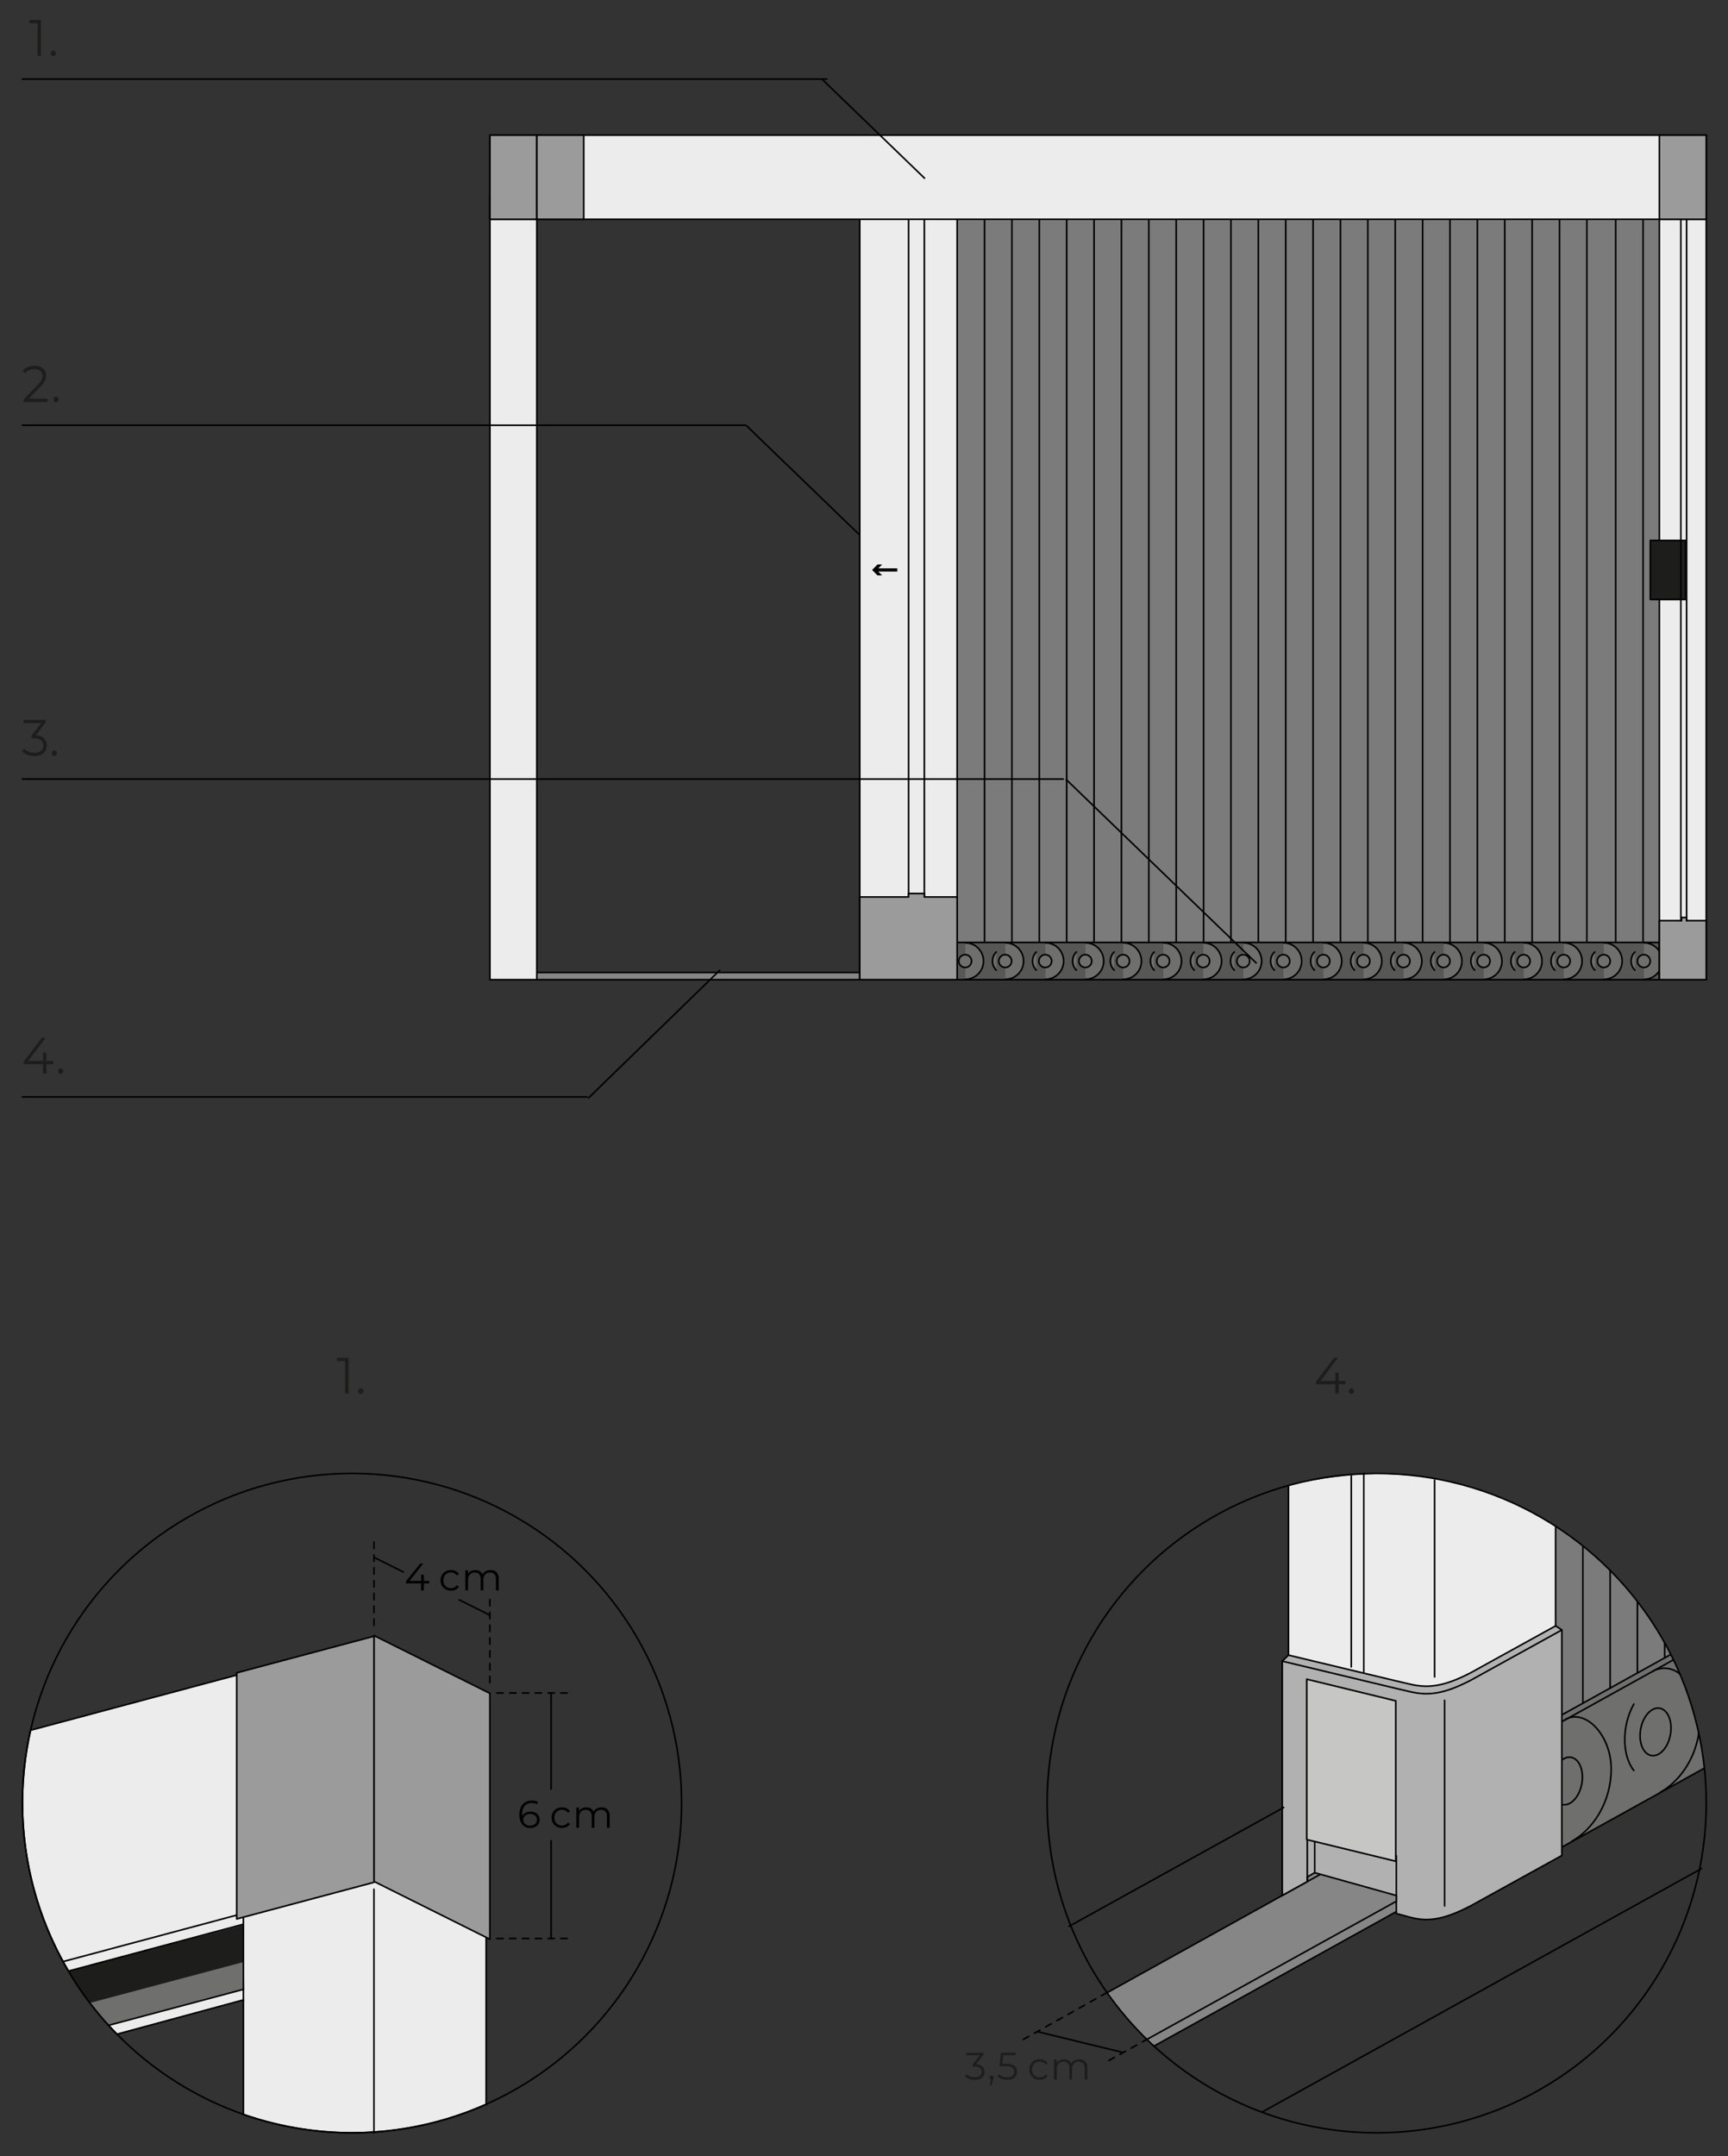 <svg id="Calque_1" data-name="Calque 1" xmlns="http://www.w3.org/2000/svg" viewBox="0 0 540 673.497"><rect x="0" y="0" width="540" height="673.497" fill="#333333" stroke="none"/><defs><style>.cls-1,.cls-7{fill:#9c9b9b;}.cls-1{opacity:0.7;}.cls-10,.cls-17,.cls-2,.cls-9{fill:none;}.cls-10,.cls-15,.cls-16,.cls-17,.cls-2,.cls-3,.cls-4,.cls-5,.cls-6,.cls-7,.cls-8,.cls-9{stroke:#000;}.cls-15,.cls-16,.cls-17,.cls-2,.cls-3,.cls-4,.cls-5,.cls-6,.cls-7,.cls-8{stroke-linecap:round;stroke-linejoin:round;}.cls-10,.cls-15,.cls-16,.cls-17,.cls-2,.cls-3,.cls-4,.cls-5,.cls-6,.cls-7,.cls-8{stroke-width:0.5px;}.cls-13,.cls-3{fill:#868686;}.cls-4{fill:#575756;}.cls-12,.cls-5{fill:#6f6f6e;}.cls-14,.cls-6{fill:#ececec;}.cls-18,.cls-8{fill:#1d1d1b;}.cls-10,.cls-9{stroke-miterlimit:10;}.cls-11{fill:#1d1e1c;}.cls-15{fill:#b1b1b1;}.cls-16{fill:#c6c6c5;}.cls-17{stroke-dasharray:2 2;}</style></defs><rect class="cls-1" x="299.113" y="66.247" width="219.443" height="228.156"/><line class="cls-2" x1="299.113" y1="68.49" x2="299.113" y2="294.402"/><line class="cls-2" x1="307.669" y1="68.49" x2="307.669" y2="294.402"/><line class="cls-2" x1="316.225" y1="68.49" x2="316.225" y2="294.402"/><line class="cls-2" x1="324.781" y1="68.49" x2="324.781" y2="294.402"/><line class="cls-2" x1="333.338" y1="68.49" x2="333.338" y2="294.402"/><line class="cls-2" x1="341.894" y1="68.49" x2="341.894" y2="294.402"/><line class="cls-2" x1="350.45" y1="68.49" x2="350.45" y2="294.402"/><line class="cls-2" x1="359.006" y1="68.49" x2="359.006" y2="294.402"/><line class="cls-2" x1="367.562" y1="68.49" x2="367.562" y2="294.402"/><line class="cls-2" x1="376.118" y1="68.49" x2="376.118" y2="294.402"/><line class="cls-2" x1="384.674" y1="68.49" x2="384.674" y2="294.402"/><line class="cls-2" x1="393.23" y1="68.49" x2="393.23" y2="294.402"/><line class="cls-2" x1="401.786" y1="68.49" x2="401.786" y2="294.402"/><line class="cls-2" x1="410.342" y1="68.49" x2="410.342" y2="294.402"/><line class="cls-2" x1="418.898" y1="68.49" x2="418.898" y2="294.402"/><line class="cls-2" x1="427.454" y1="68.49" x2="427.454" y2="294.402"/><line class="cls-2" x1="436.01" y1="68.49" x2="436.01" y2="294.402"/><line class="cls-2" x1="444.566" y1="68.49" x2="444.566" y2="294.402"/><line class="cls-2" x1="453.122" y1="68.49" x2="453.122" y2="294.402"/><line class="cls-2" x1="461.678" y1="68.49" x2="461.678" y2="294.402"/><line class="cls-2" x1="470.234" y1="68.49" x2="470.234" y2="294.402"/><line class="cls-2" x1="478.79" y1="68.49" x2="478.79" y2="294.402"/><line class="cls-2" x1="487.346" y1="68.49" x2="487.346" y2="294.402"/><line class="cls-2" x1="495.902" y1="68.49" x2="495.902" y2="294.402"/><line class="cls-2" x1="504.903" y1="68.49" x2="504.903" y2="294.402"/><line class="cls-2" x1="513.459" y1="68.49" x2="513.459" y2="294.402"/><rect class="cls-3" x="163.163" y="303.797" width="357.155" height="2.235"/><rect class="cls-4" x="297.165" y="294.402" width="221.391" height="11.631"/><path class="cls-5" d="M350.997,294.513a5.704,5.704,0,1,1,0,11.409"/><circle class="cls-5" cx="350.969" cy="300.217" r="2.001"/><path class="cls-5" d="M348.161,303.047a4.002,4.002,0,0,1,0-5.659"/><path class="cls-5" d="M363.515,294.513a5.704,5.704,0,0,1,0,11.409"/><circle class="cls-5" cx="363.487" cy="300.217" r="2.001"/><path class="cls-5" d="M360.679,303.047a4.002,4.002,0,0,1,0-5.659"/><path class="cls-5" d="M376.033,294.513a5.704,5.704,0,1,1,0,11.409"/><circle class="cls-5" cx="376.005" cy="300.217" r="2.001"/><path class="cls-5" d="M373.197,303.047a4.002,4.002,0,0,1,0-5.659"/><path class="cls-5" d="M388.551,294.513a5.704,5.704,0,0,1,0,11.409"/><circle class="cls-5" cx="388.523" cy="300.217" r="2.001"/><path class="cls-5" d="M385.715,303.047a4.002,4.002,0,0,1,0-5.659"/><path class="cls-5" d="M301.641,294.513a5.704,5.704,0,1,1,0,11.409"/><circle class="cls-5" cx="301.613" cy="300.217" r="2.001"/><path class="cls-5" d="M298.805,303.047a4.002,4.002,0,0,1,0-5.659"/><path class="cls-5" d="M314.159,294.513a5.704,5.704,0,0,1,0,11.409"/><circle class="cls-5" cx="314.131" cy="300.217" r="2.001"/><path class="cls-5" d="M311.323,303.047a4.002,4.002,0,0,1,0-5.659"/><path class="cls-5" d="M326.677,294.513a5.704,5.704,0,1,1,0,11.409"/><circle class="cls-5" cx="326.649" cy="300.217" r="2.001"/><path class="cls-5" d="M323.841,303.047a4.002,4.002,0,0,1,0-5.659"/><path class="cls-5" d="M339.196,294.513a5.704,5.704,0,0,1,0,11.409"/><circle class="cls-5" cx="339.167" cy="300.217" r="2.001"/><path class="cls-5" d="M336.36,303.047a4.002,4.002,0,0,1,0-5.659"/><path class="cls-5" d="M401.069,294.513a5.704,5.704,0,1,1,0,11.409"/><circle class="cls-5" cx="401.041" cy="300.217" r="2.001"/><path class="cls-5" d="M398.233,303.047a4.002,4.002,0,0,1,0-5.659"/><path class="cls-5" d="M413.588,294.513a5.704,5.704,0,0,1,0,11.409"/><circle class="cls-5" cx="413.56" cy="300.217" r="2.001"/><path class="cls-5" d="M410.752,303.047a4.002,4.002,0,0,1,0-5.659"/><path class="cls-5" d="M426.106,294.513a5.704,5.704,0,1,1,0,11.409"/><circle class="cls-5" cx="426.078" cy="300.217" r="2.001"/><path class="cls-5" d="M423.27,303.047a4.002,4.002,0,0,1,0-5.659"/><path class="cls-5" d="M438.624,294.513a5.704,5.704,0,0,1,0,11.409"/><circle class="cls-5" cx="438.596" cy="300.217" r="2.001"/><path class="cls-5" d="M435.788,303.047a4.002,4.002,0,0,1,0-5.659"/><path class="cls-5" d="M451.142,294.513a5.704,5.704,0,1,1,0,11.409"/><circle class="cls-5" cx="451.114" cy="300.217" r="2.001"/><path class="cls-5" d="M448.306,303.047a4.002,4.002,0,0,1,0-5.659"/><path class="cls-5" d="M463.66,294.513a5.704,5.704,0,0,1,0,11.409"/><circle class="cls-5" cx="463.632" cy="300.217" r="2.001"/><path class="cls-5" d="M460.824,303.047a4.002,4.002,0,0,1,0-5.659"/><path class="cls-5" d="M476.178,294.513a5.704,5.704,0,1,1,0,11.409"/><circle class="cls-5" cx="476.15" cy="300.217" r="2.001"/><path class="cls-5" d="M473.342,303.047a4.002,4.002,0,0,1,0-5.659"/><path class="cls-5" d="M488.696,294.513a5.704,5.704,0,0,1,0,11.409"/><circle class="cls-5" cx="488.668" cy="300.217" r="2.001"/><path class="cls-5" d="M485.86,303.047a4.002,4.002,0,0,1,0-5.659"/><path class="cls-5" d="M501.214,294.513a5.704,5.704,0,1,1,0,11.409"/><circle class="cls-5" cx="501.186" cy="300.217" r="2.001"/><path class="cls-5" d="M498.378,303.047a4.002,4.002,0,0,1,0-5.659"/><path class="cls-5" d="M513.733,294.513a5.704,5.704,0,0,1,0,11.409"/><circle class="cls-5" cx="513.705" cy="300.217" r="2.001"/><path class="cls-5" d="M510.897,303.047a4.002,4.002,0,0,1,0-5.659"/><rect class="cls-6" x="268.674" y="60.925" width="30.439" height="245.108"/><line class="cls-2" x1="283.935" y1="68.49" x2="283.935" y2="287.594"/><line class="cls-2" x1="288.852" y1="68.49" x2="288.852" y2="287.594"/><rect class="cls-6" x="153.109" y="60.925" width="14.654" height="245.108"/><rect class="cls-6" x="518.556" y="60.925" width="14.654" height="245.108"/><rect class="cls-6" x="153.109" y="42.22" width="380.101" height="26.271"/><rect class="cls-7" x="153.109" y="42.22" width="14.654" height="26.271"/><rect class="cls-7" x="167.762" y="42.22" width="14.654" height="26.271"/><rect class="cls-7" x="518.556" y="42.22" width="14.654" height="26.271"/><polygon class="cls-7" points="533.21 306.033 518.556 306.033 518.556 287.594 525.486 287.594 525.486 286.605 527.054 286.605 527.054 287.594 533.21 287.594 533.21 306.033"/><rect class="cls-8" x="515.729" y="168.823" width="11.048" height="18.439"/><line class="cls-2" x1="527.061" y1="68.49" x2="527.061" y2="287.594"/><line class="cls-2" x1="525.272" y1="68.49" x2="525.272" y2="287.594"/><polygon class="cls-7" points="268.674 306.033 299.113 306.033 299.113 280.195 288.85 280.195 288.852 279.109 283.894 279.109 283.928 280.195 268.674 280.195 268.674 306.033"/><line class="cls-9" x1="273.664" y1="178.042" x2="280.413" y2="178.042"/><polygon points="275.656 179.737 273.96 178.042 275.656 176.347 274.216 176.347 272.521 178.042 274.216 179.737 275.656 179.737"/><line class="cls-10" x1="183.816" y1="343.078" x2="225.086" y2="302.936"/><path class="cls-11" d="M16.648,332.434H14.515v2.944H13.418v-2.944H7.4v-.832l5.652-7.424H14.271l-5.455,7.232h4.632v-2.592h1.066v2.592h2.133Z"/><path class="cls-11" d="M18.362,335.203a.888.888,0,0,1-.236-.624.86.86,0,0,1,.236-.616.762.762,0,0,1,.572-.248.785.785,0,0,1,.579.248.844.844,0,0,1,.244.616.872.872,0,0,1-.244.624.772.772,0,0,1-.579.256A.749.749,0,0,1,18.362,335.203Z"/><path class="cls-11" d="M14.866,124.543v1.024h-7.481v-.816l4.434-4.56a5.992,5.992,0,0,0,1.135-1.496,2.966,2.966,0,0,0,.297-1.271,1.92,1.92,0,0,0-.647-1.545,2.779,2.779,0,0,0-1.851-.552,3.572,3.572,0,0,0-2.91,1.248l-.777-.704a4.099,4.099,0,0,1,1.592-1.184,5.485,5.485,0,0,1,2.187-.416,3.865,3.865,0,0,1,2.583.808,2.753,2.753,0,0,1,.952,2.216,3.961,3.961,0,0,1-.366,1.664,6.934,6.934,0,0,1-1.386,1.841L8.999,124.543Z"/><path class="cls-11" d="M16.945,125.392a.888.888,0,0,1-.236-.624.86.86,0,0,1,.236-.616.762.762,0,0,1,.572-.248.785.785,0,0,1,.579.248.844.844,0,0,1,.244.616.872.872,0,0,1-.244.624.772.772,0,0,1-.579.256A.749.749,0,0,1,16.945,125.392Z"/><line class="cls-10" x1="6.791" y1="132.841" x2="233.134" y2="132.841"/><line class="cls-10" x1="233.134" y1="132.841" x2="268.544" y2="167.024"/><path class="cls-11" d="M12.815,6.235V17.435H11.718V7.259H9.204V6.235Z"/><path class="cls-11" d="M16.067,17.259a.888.888,0,0,1-.236-.624.86.86,0,0,1,.236-.616.762.762,0,0,1,.572-.248.785.785,0,0,1,.579.248.844.844,0,0,1,.244.616.872.872,0,0,1-.244.624.772.772,0,0,1-.579.256A.749.749,0,0,1,16.067,17.259Z"/><line class="cls-10" x1="6.791" y1="24.709" x2="258.593" y2="24.709"/><line class="cls-10" x1="256.849" y1="24.709" x2="289.045" y2="55.789"/><path class="cls-11" d="M13.762,230.643a2.985,2.985,0,0,1,.876,2.232,3.276,3.276,0,0,1-.442,1.704,3.06,3.06,0,0,1-1.311,1.176,4.719,4.719,0,0,1-2.118.432,6.078,6.078,0,0,1-2.187-.392,4.408,4.408,0,0,1-1.653-1.048l.533-.912a3.889,3.889,0,0,0,1.417.936,4.953,4.953,0,0,0,1.889.36,3.073,3.073,0,0,0,2.026-.6,2.045,2.045,0,0,0,.716-1.656,2.002,2.002,0,0,0-.716-1.632,3.343,3.343,0,0,0-2.164-.593H9.87v-.848l2.956-3.888H7.371v-1.024h6.856v.816l-3.017,3.983A3.841,3.841,0,0,1,13.762,230.643Z"/><path class="cls-11" d="M16.428,235.916a.888.888,0,0,1-.236-.624.86.86,0,0,1,.236-.616.762.762,0,0,1,.572-.248.785.785,0,0,1,.579.248.844.844,0,0,1,.244.616.872.872,0,0,1-.244.624.772.772,0,0,1-.579.256A.749.749,0,0,1,16.428,235.916Z"/><line class="cls-10" x1="6.791" y1="243.366" x2="332.441" y2="243.366"/><line class="cls-10" x1="6.791" y1="342.652" x2="183.639" y2="342.652"/><line class="cls-10" x1="333.044" y1="243.366" x2="392.686" y2="300.939"/><path class="cls-1" d="M525.387,523.826,484.563,561.339l-2.378-87.011C487.157,477.343,510.485,489.98,525.387,523.826Z"/><path class="cls-12" d="M522.211,516.77l-38.334,21.013.26,41.183,48.512-26.517C529.541,529.248,522.211,516.77,522.211,516.77Z"/><line class="cls-2" x1="484.563" y1="578.967" x2="532.401" y2="552.449"/><path class="cls-5" d="M489.132,537.131c6.41-3.553,14.364,5.031,14.364,15.423s-5.674,18.957-12.408,22.69"/><path class="cls-5" d="M482.875,568.406c-3.777-4.786-3.777-14.073,0-20.743"/><ellipse class="cls-5" cx="489.661" cy="556.342" rx="7.501" ry="4.728" transform="translate(-143.629 941.347) rotate(-79.945)"/><path class="cls-5" d="M530.882,541.38c-1.268,8.486-6.289,15.304-12.1,18.525"/><path class="cls-5" d="M516.467,522.084a7.406,7.406,0,0,1,8.538.881"/><path class="cls-5" d="M510.568,553.068c-3.777-4.786-3.777-14.073,0-20.743"/><ellipse class="cls-5" cx="517.355" cy="541.004" rx="7.501" ry="4.728" transform="translate(-105.667 955.956) rotate(-79.945)"/><path class="cls-13" d="M345.948,622.485l60.163-33.382,2.415-6.54,39.783,7.961L360.606,639.164C353.775,632.89,345.948,622.485,345.948,622.485Z"/><path class="cls-14" d="M402.626,464.011v55.78l83.487,14.823V476.826C451.744,454.661,419.417,460.264,402.626,464.011Z"/><polyline class="cls-2" points="345.948 622.485 417.91 582.563 448.309 590.523 360.606 639.164"/><line class="cls-2" x1="521.868" y1="516.96" x2="484.302" y2="537.783"/><polyline class="cls-2" points="402.642 464.011 402.642 523.826 486.129 538.648 486.129 477.152"/><path class="cls-15" d="M402.642,517.024l-1.944,1.883v73.196l7.829-4.34v-1.429l2.322-1.342,25.503,7.137,0,5.619,4.322,1.168c5.662,1.53,10.645.706,18.843-3.534L488.079,579.619l0-70.459-1.95-1.272-26.612,14.686c-8.197,4.24-13.131,4.868-18.843,3.534l-4.322-1.01Z"/><circle class="cls-2" cx="430.219" cy="563.263" r="102.991"/><line class="cls-2" x1="436.046" y1="594.087" x2="358.394" y2="637.075"/><line class="cls-2" x1="531.697" y1="583.722" x2="394.609" y2="659.656"/><line class="cls-2" x1="401.162" y1="564.614" x2="334.081" y2="601.743"/><line class="cls-2" x1="522.839" y1="518.552" x2="488.394" y2="537.645"/><line class="cls-2" x1="410.848" y1="573.866" x2="410.848" y2="584.992"/><line class="cls-2" x1="408.526" y1="573.147" x2="408.526" y2="587.289"/><line class="cls-2" x1="436.351" y1="579.711" x2="436.351" y2="593.833"/><line class="cls-2" x1="451.441" y1="531.141" x2="451.441" y2="595.385"/><line class="cls-2" x1="426.185" y1="460.264" x2="426.185" y2="522.26"/><line class="cls-2" x1="448.309" y1="462.351" x2="448.309" y2="523.826"/><line class="cls-2" x1="494.65" y1="483.158" x2="494.65" y2="531.971"/><line class="cls-2" x1="511.692" y1="500.366" x2="511.692" y2="522.345"/><line class="cls-2" x1="520.213" y1="513.266" x2="520.213" y2="517.833"/><line class="cls-2" x1="503.171" y1="490.691" x2="503.171" y2="527.372"/><line class="cls-2" x1="422.271" y1="461.124" x2="422.271" y2="520.694"/><path class="cls-2" d="M488.079,509.159,459.516,524.922c-8.197,4.24-13.131,4.868-18.843,3.534l-4.322-1.01-35.653-8.539"/><polygon class="cls-16" points="408.359 574.647 408.359 524.543 436.183 531.311 436.183 581.416 408.359 574.647"/><line class="cls-17" x1="345.948" y1="622.432" x2="318.32" y2="637.896"/><line class="cls-17" x1="358.742" y1="636.883" x2="344.897" y2="644.557"/><line class="cls-2" x1="324.263" y1="634.662" x2="350.851" y2="641.13"/><path class="cls-18" d="M306.973,645.54a2.183,2.183,0,0,1,.69,1.674,2.277,2.277,0,0,1-1.38,2.16,3.877,3.877,0,0,1-1.668.324,5,5,0,0,1-1.722-.294,3.499,3.499,0,0,1-1.302-.786l.42-.685a3.085,3.085,0,0,0,1.116.702,4.063,4.063,0,0,0,1.488.271,2.504,2.504,0,0,0,1.596-.45,1.501,1.501,0,0,0,.564-1.242,1.472,1.472,0,0,0-.564-1.224,2.728,2.728,0,0,0-1.704-.444h-.6v-.636l2.328-2.916h-4.296v-.769h5.4v.612l-2.376,2.988A3.112,3.112,0,0,1,306.973,645.54Z"/><path class="cls-18" d="M310.339,648.564a.638.638,0,0,1,.18.462,1.3,1.3,0,0,1-.042.312,3.157,3.157,0,0,1-.126.384l-.504,1.656h-.576l.408-1.74a.599.599,0,0,1-.312-.222.687.687,0,0,1,.06-.852.651.651,0,0,1,.912,0Z"/><path class="cls-18" d="M316.98,645.324a2.194,2.194,0,0,1,.834,1.83,2.512,2.512,0,0,1-.342,1.308,2.329,2.329,0,0,1-1.026.906,3.851,3.851,0,0,1-1.68.33,4.965,4.965,0,0,1-1.71-.294,3.493,3.493,0,0,1-1.302-.786l.42-.685a3.093,3.093,0,0,0,1.104.702,3.97,3.97,0,0,0,1.476.271,2.476,2.476,0,0,0,1.614-.469,1.532,1.532,0,0,0,.57-1.247,1.49,1.49,0,0,0-.642-1.309,3.954,3.954,0,0,0-2.166-.444H312.342l.432-4.212H317.37v.769h-3.84l-.288,2.676h1.08A4.317,4.317,0,0,1,316.98,645.324Z"/><path class="cls-18" d="M323.23,649.278a2.956,2.956,0,0,1-1.158-1.146,3.298,3.298,0,0,1-.42-1.662,3.262,3.262,0,0,1,.42-1.655,2.968,2.968,0,0,1,1.158-1.141,3.409,3.409,0,0,1,1.674-.408,3.244,3.244,0,0,1,1.458.318,2.426,2.426,0,0,1,1.014.93l-.636.433a1.993,1.993,0,0,0-.792-.702,2.348,2.348,0,0,0-1.044-.234,2.471,2.471,0,0,0-1.23.307,2.139,2.139,0,0,0-.852.869,2.859,2.859,0,0,0,0,2.574,2.157,2.157,0,0,0,.852.864,2.47,2.47,0,0,0,1.23.306,2.398,2.398,0,0,0,1.044-.228,1.949,1.949,0,0,0,.792-.696l.636.432a2.412,2.412,0,0,1-1.02.931,3.251,3.251,0,0,1-1.452.317A3.408,3.408,0,0,1,323.23,649.278Z"/><path class="cls-18" d="M339.13,643.95a2.747,2.747,0,0,1,.678,2.016v3.66H338.956v-3.576a2.144,2.144,0,0,0-.474-1.5,1.726,1.726,0,0,0-1.338-.516,2.013,2.013,0,0,0-1.548.605,2.363,2.363,0,0,0-.564,1.675v3.312h-.852v-3.576a2.144,2.144,0,0,0-.474-1.5,1.742,1.742,0,0,0-1.35-.516,2.017,2.017,0,0,0-1.542.605,2.348,2.348,0,0,0-.57,1.675v3.312H329.392V643.314h.816v1.151a2.279,2.279,0,0,1,.936-.888,2.948,2.948,0,0,1,1.38-.312,2.704,2.704,0,0,1,1.374.336,2.07,2.07,0,0,1,.87.996,2.459,2.459,0,0,1,1.002-.978,3.085,3.085,0,0,1,1.494-.354A2.508,2.508,0,0,1,339.13,643.95Z"/><path class="cls-6" d="M9.539,540.499,89.784,519.024l62.141,72.883 0,65.451a103.38,103.38,0,0,1-75.863,3.163l-.004-.009V624.733l-39.509,10.708A103.186,103.186,0,0,1,9.539,540.499Z"/><path class="cls-12" d="M76.325,621.368,33.935,632.673s-5.644-5.652-12.39-16.995l54.373-14.546Z"/><path class="cls-18" d="M75.926,612.946,28.088,625.68a70.923,70.923,0,0,1-6.543-10.002l54.38-14.214Z"/><polygon class="cls-7" points="153.083 605.776 116.861 587.714 116.861 510.906 153.083 528.968 153.083 605.776"/><line class="cls-2" x1="73.974" y1="598.244" x2="19.681" y2="612.769"/><line class="cls-2" x1="75.918" y1="601.131" x2="21.545" y2="615.678"/><line class="cls-2" x1="76.057" y1="621.439" x2="33.935" y2="632.673"/><polygon class="cls-7" points="116.861 587.996 73.975 599.441 73.975 522.56 116.861 511.115 116.861 587.996"/><line class="cls-2" x1="116.861" y1="590.179" x2="116.861" y2="666.262"/><line class="cls-2" x1="76.057" y1="599.015" x2="76.057" y2="624.911"/><line class="cls-2" x1="126.042" y1="491.055" x2="116.861" y2="486.476"/><line class="cls-2" x1="153.083" y1="504.538" x2="143.487" y2="499.753"/><line class="cls-17" x1="116.861" y1="481.73" x2="116.861" y2="508.336"/><line class="cls-17" x1="153.083" y1="499.65" x2="153.083" y2="526.256"/><line class="cls-17" x1="155.256" y1="528.848" x2="179.237" y2="528.848"/><line class="cls-17" x1="155.256" y1="605.549" x2="179.237" y2="605.549"/><line class="cls-2" x1="172.221" y1="575.015" x2="172.221" y2="605.548"/><line class="cls-2" x1="172.221" y1="528.847" x2="172.221" y2="558.845"/><path d="M167.267,566.229a2.395,2.395,0,0,1,1.002.882,2.433,2.433,0,0,1,.36,1.326,2.479,2.479,0,0,1-.372,1.355,2.452,2.452,0,0,1-1.026.906,3.32,3.32,0,0,1-1.47.318,3.095,3.095,0,0,1-2.556-1.099,4.811,4.811,0,0,1-.888-3.102,5.329,5.329,0,0,1,.48-2.376,3.357,3.357,0,0,1,1.344-1.47,3.963,3.963,0,0,1,2.016-.498,3.78,3.78,0,0,1,1.992.456l-.348.695a2.934,2.934,0,0,0-1.632-.396,2.785,2.785,0,0,0-2.184.882,3.715,3.715,0,0,0-.792,2.562q0,.3.036.685a2.266,2.266,0,0,1,.996-1.062,3.194,3.194,0,0,1,1.572-.378A3.324,3.324,0,0,1,167.267,566.229Zm-.06,3.558a1.673,1.673,0,0,0,.57-1.326,1.655,1.655,0,0,0-.57-1.319,2.28,2.28,0,0,0-1.542-.492,2.499,2.499,0,0,0-1.122.24,1.895,1.895,0,0,0-.762.659,1.67,1.67,0,0,0-.276.937,1.628,1.628,0,0,0,.258.888,1.85,1.85,0,0,0,.762.66,2.656,2.656,0,0,0,1.2.252A2.172,2.172,0,0,0,167.207,569.787Z"/><path d="M173.948,570.597a2.956,2.956,0,0,1-1.158-1.146,3.298,3.298,0,0,1-.42-1.662,3.262,3.262,0,0,1,.42-1.655,2.968,2.968,0,0,1,1.158-1.141,3.409,3.409,0,0,1,1.674-.408,3.244,3.244,0,0,1,1.458.318,2.426,2.426,0,0,1,1.014.93l-.636.433a1.993,1.993,0,0,0-.792-.702,2.348,2.348,0,0,0-1.044-.234,2.471,2.471,0,0,0-1.23.307,2.139,2.139,0,0,0-.852.869,2.859,2.859,0,0,0,0,2.574,2.157,2.157,0,0,0,.852.864,2.47,2.47,0,0,0,1.23.306,2.397,2.397,0,0,0,1.044-.228,1.949,1.949,0,0,0,.792-.696l.636.432a2.412,2.412,0,0,1-1.02.931,3.251,3.251,0,0,1-1.452.317A3.408,3.408,0,0,1,173.948,570.597Z"/><path d="M189.848,565.269a2.747,2.747,0,0,1,.678,2.016v3.66h-.852v-3.576a2.144,2.144,0,0,0-.474-1.5,1.726,1.726,0,0,0-1.338-.516,2.013,2.013,0,0,0-1.548.605,2.363,2.363,0,0,0-.564,1.675v3.312h-.852v-3.576a2.144,2.144,0,0,0-.474-1.5,1.742,1.742,0,0,0-1.35-.516,2.017,2.017,0,0,0-1.542.605,2.348,2.348,0,0,0-.57,1.675v3.312h-.852v-6.312h.816v1.151a2.279,2.279,0,0,1,.936-.888,2.948,2.948,0,0,1,1.38-.312,2.704,2.704,0,0,1,1.374.336,2.07,2.07,0,0,1,.87.996,2.46,2.46,0,0,1,1.002-.978,3.085,3.085,0,0,1,1.494-.354A2.508,2.508,0,0,1,189.848,565.269Z"/><path d="M134.141,494.611h-1.68v2.208h-.864v-2.208h-4.74v-.624l4.452-5.568h.96l-4.296,5.425h3.648V491.899h.84v1.944H134.141Z"/><path d="M139.256,496.471a2.956,2.956,0,0,1-1.158-1.146,3.298,3.298,0,0,1-.42-1.662,3.262,3.262,0,0,1,.42-1.655,2.968,2.968,0,0,1,1.158-1.141,3.409,3.409,0,0,1,1.674-.408,3.244,3.244,0,0,1,1.458.318,2.426,2.426,0,0,1,1.014.93l-.636.433a1.993,1.993,0,0,0-.792-.702,2.348,2.348,0,0,0-1.044-.234,2.471,2.471,0,0,0-1.23.307,2.139,2.139,0,0,0-.852.869,2.859,2.859,0,0,0,0,2.574,2.157,2.157,0,0,0,.852.864,2.47,2.47,0,0,0,1.23.306,2.398,2.398,0,0,0,1.044-.228,1.949,1.949,0,0,0,.792-.696l.636.432a2.412,2.412,0,0,1-1.02.931,3.251,3.251,0,0,1-1.452.317A3.408,3.408,0,0,1,139.256,496.471Z"/><path d="M155.156,491.143a2.747,2.747,0,0,1,.678,2.016v3.66h-.852v-3.576a2.144,2.144,0,0,0-.474-1.5,1.726,1.726,0,0,0-1.338-.516,2.013,2.013,0,0,0-1.548.605,2.363,2.363,0,0,0-.564,1.675v3.312h-.852v-3.576a2.144,2.144,0,0,0-.474-1.5,1.742,1.742,0,0,0-1.35-.516,2.017,2.017,0,0,0-1.542.605,2.348,2.348,0,0,0-.57,1.675v3.312h-.852v-6.312h.816v1.151a2.279,2.279,0,0,1,.936-.888,2.948,2.948,0,0,1,1.38-.312,2.704,2.704,0,0,1,1.374.336,2.07,2.07,0,0,1,.87.996,2.459,2.459,0,0,1,1.002-.978,3.085,3.085,0,0,1,1.494-.354A2.508,2.508,0,0,1,155.156,491.143Z"/><circle class="cls-2" cx="110.008" cy="563.254" r="102.991"/><path class="cls-11" d="M108.934,424.143V435.343h-1.097V425.168h-2.514v-1.024Z"/><path class="cls-11" d="M112.186,435.168a.888.888,0,0,1-.236-.624.86.86,0,0,1,.236-.616.762.762,0,0,1,.572-.248.785.785,0,0,1,.579.248.844.844,0,0,1,.244.616.872.872,0,0,1-.244.624.772.772,0,0,1-.579.256A.749.749,0,0,1,112.186,435.168Z"/><path class="cls-11" d="M420.499,432.398h-2.133v2.944H417.269V432.398h-6.018v-.832l5.652-7.424h1.219l-5.455,7.232h4.632v-2.592h1.066v2.592h2.133Z"/><path class="cls-11" d="M421.756,435.167a.888.888,0,0,1-.236-.624.86.86,0,0,1,.236-.616.762.762,0,0,1,.572-.248.785.785,0,0,1,.579.248.844.844,0,0,1,.244.616.872.872,0,0,1-.244.624.772.772,0,0,1-.579.256A.749.749,0,0,1,421.756,435.167Z"/></svg>